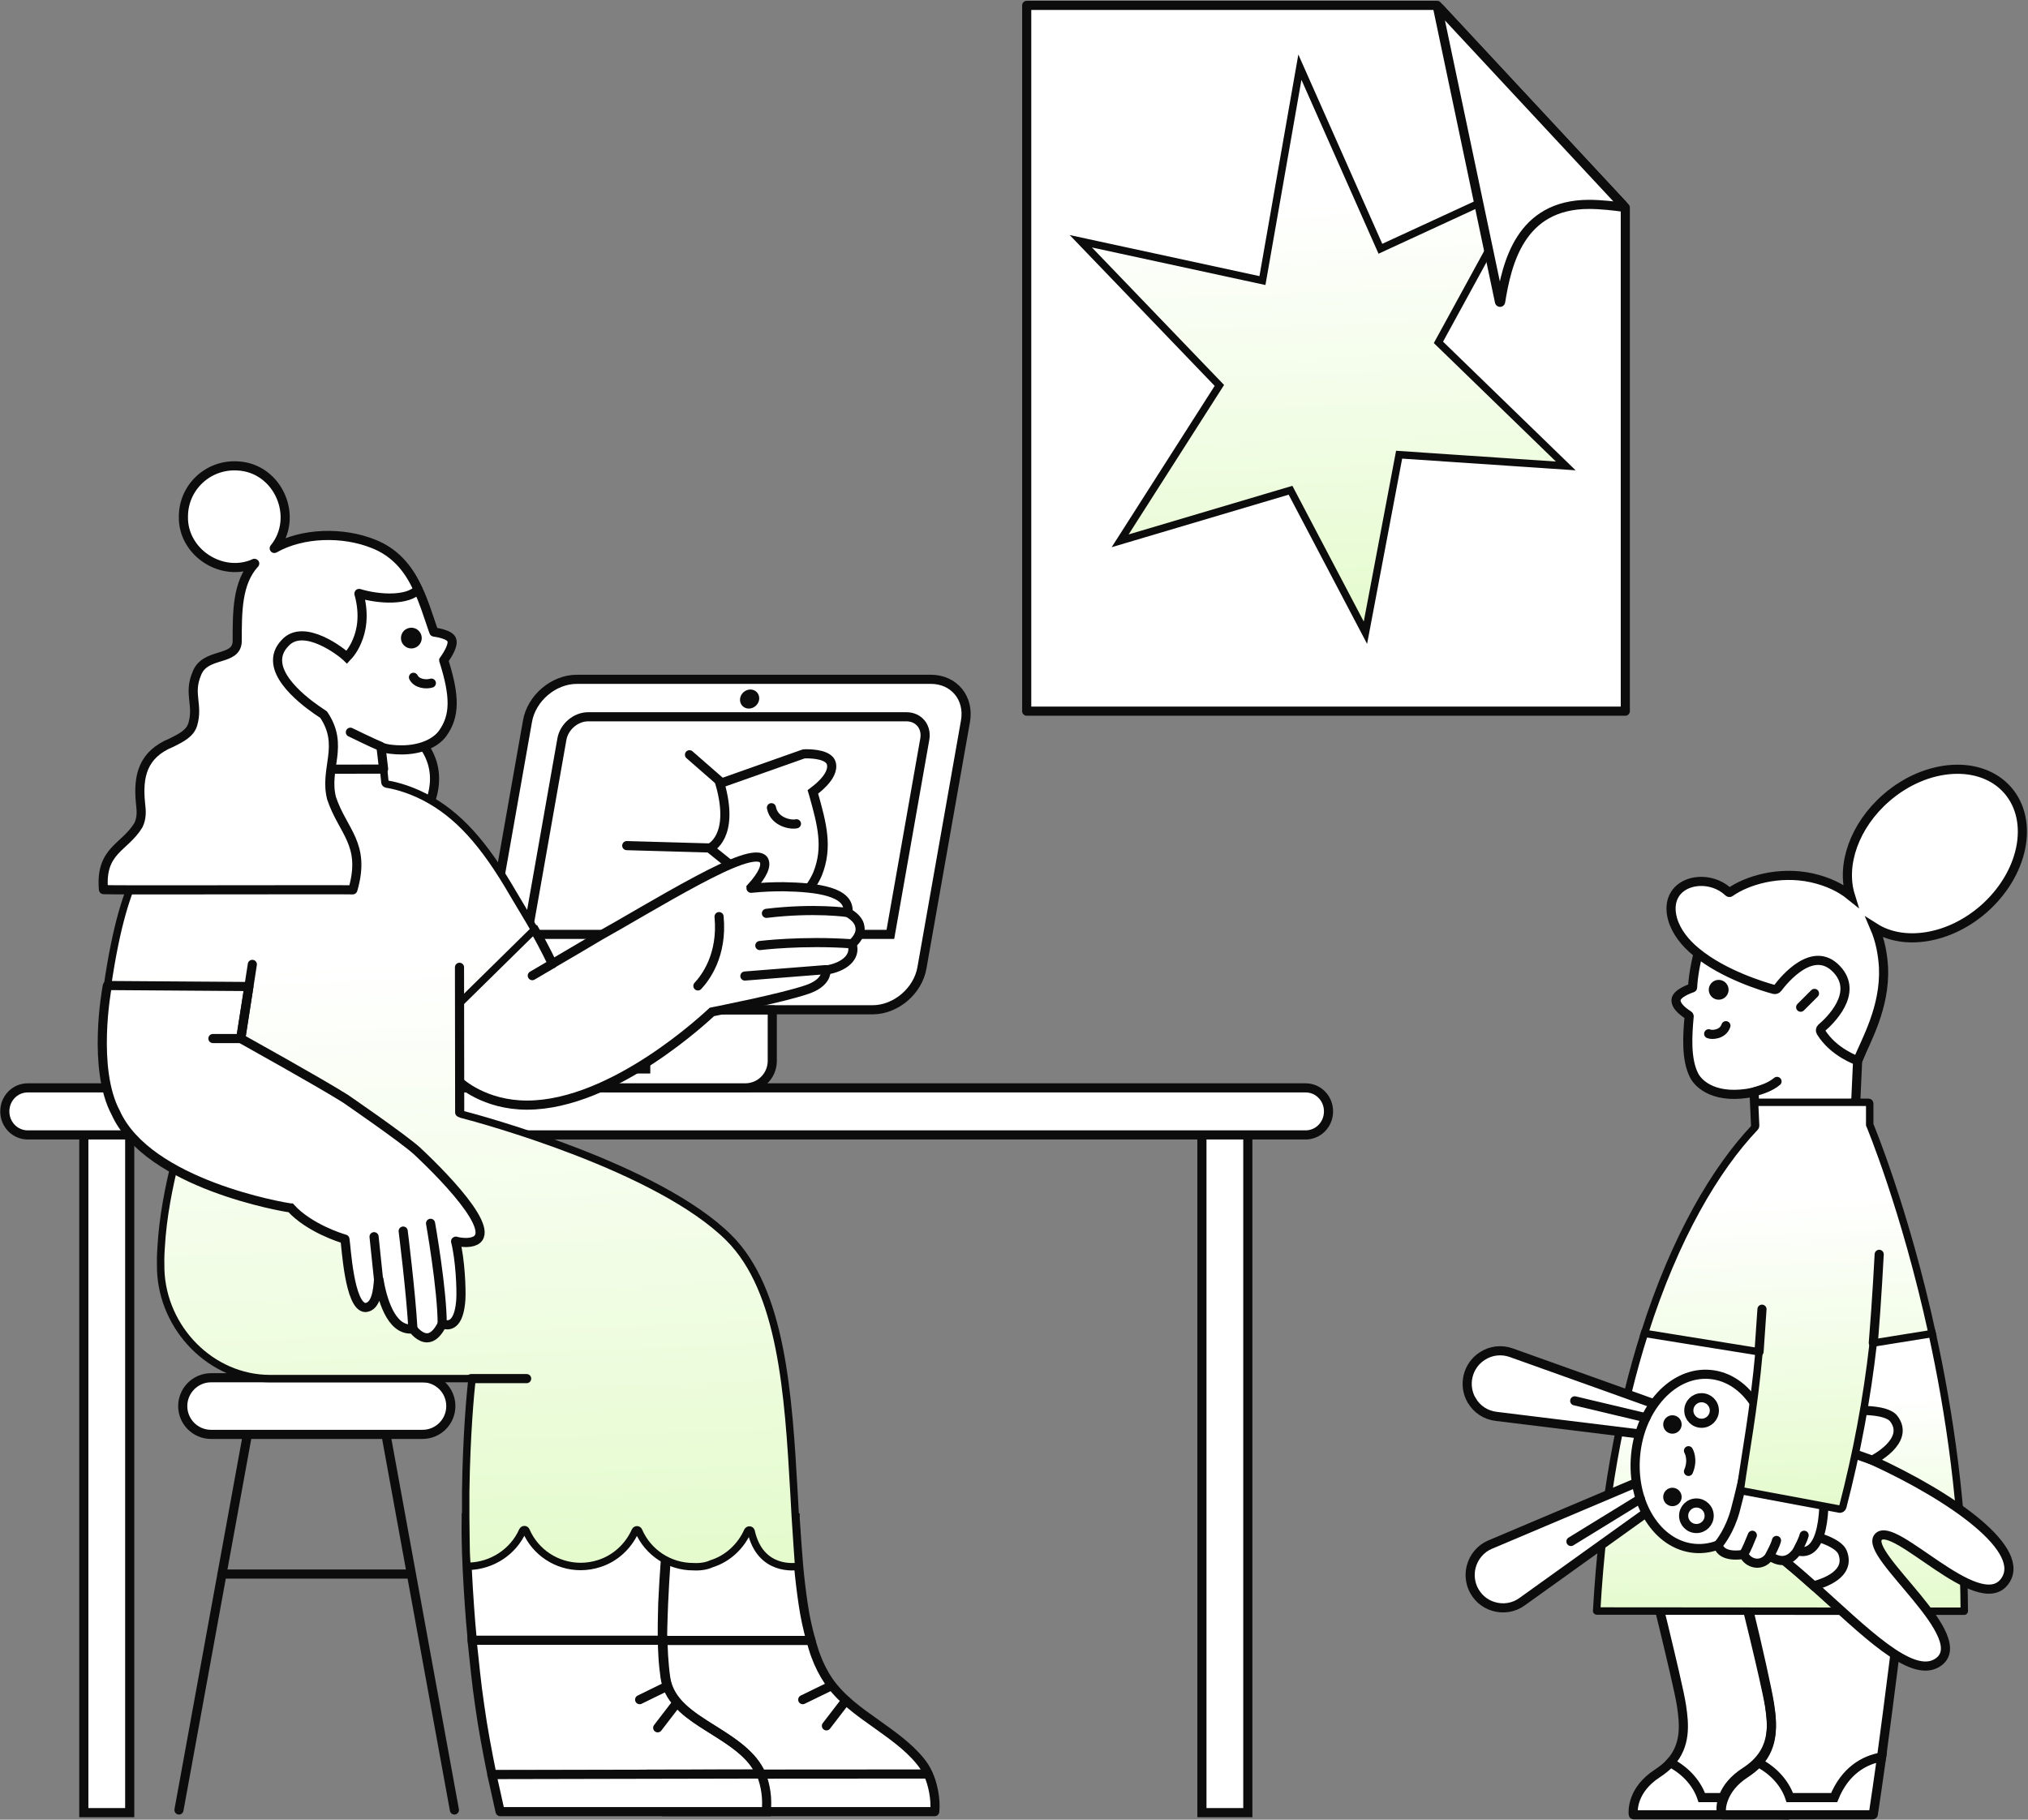 <?xml version="1.0" encoding="UTF-8"?>
<svg xmlns="http://www.w3.org/2000/svg" width="273" height="245" viewBox="0 0 273 245" fill="none">
  <rect x="0" y="0" width="273" height="245" fill="#808080" stroke="none"/>
  <path d="M138.211 95.752V0.726H193.461L218.791 27.948V95.752H138.211Z" fill="white" stroke="#0C0C0C" stroke-width="1.229" stroke-linejoin="round"></path>
  <path d="M173.725 66.007L150.789 72.815L164.146 51.893L145.495 32.483L169.944 37.776L174.985 9.042L185.824 33.494L205.483 24.418L193.636 46.096L210.776 62.732L188.343 61.22L183.808 85.189L173.725 66.007Z" fill="url(#paint0_linear_128_5277)" stroke="#0C0C0C"></path>
  <path d="M193.563 1.23C193.538 1.079 193.713 1.002 193.815 1.104L218.466 27.595C218.567 27.721 218.466 27.896 218.316 27.872C217.431 27.746 215.492 27.518 213.904 27.518C204.601 27.518 202.838 35.534 202.005 40.652C201.981 40.726 201.879 40.726 201.855 40.652L193.563 1.23Z" fill="white" stroke="#0C0C0C" stroke-width="1.229" stroke-linejoin="round"></path>
  <path d="M167.975 149.988H161.797V244.053H167.975V149.988Z" fill="white" stroke="#0C0C0C" stroke-width="1.229"></path>
  <path d="M17.461 149.988H11.283V244.053H17.461V149.988Z" fill="white" stroke="#0C0C0C" stroke-width="1.229"></path>
  <path d="M3.735 146.471H175.75C176.159 146.471 176.558 146.551 176.936 146.707C177.311 146.867 177.652 147.101 177.938 147.395C178.226 147.69 178.451 148.038 178.607 148.425C178.761 148.809 178.841 149.22 178.838 149.638C178.841 150.053 178.761 150.468 178.607 150.852C178.451 151.236 178.226 151.586 177.938 151.881C177.652 152.176 177.311 152.409 176.936 152.566C176.558 152.726 176.159 152.806 175.75 152.806H3.735C3.329 152.806 2.927 152.726 2.552 152.566C2.177 152.409 1.836 152.176 1.548 151.881C1.262 151.586 1.035 151.236 0.878 150.852C0.724 150.468 0.647 150.053 0.647 149.638C0.647 149.22 0.724 148.809 0.878 148.425C1.035 148.038 1.262 147.69 1.548 147.395C1.836 147.101 2.177 146.867 2.552 146.707C2.927 146.551 3.329 146.471 3.735 146.471Z" fill="white" stroke="#0C0C0C" stroke-width="1.229"></path>
  <path d="M244.488 211.819C244.024 216.931 241.468 237.377 240.306 244.348L220.58 243.813C220.58 243.813 219.603 241.583 223.345 239.168C224.042 238.701 224.389 237.844 224.856 237.331C226.97 234.984 226.736 232.197 226.365 229.712C226.11 227.967 224.902 222.95 223.95 218.978C223.228 216.05 222.647 213.678 222.647 213.678L244.488 211.819Z" fill="white" stroke="#0C0C0C" stroke-width="1.229"></path>
  <path d="M223.111 238.771C223.741 238.353 224.343 237.89 224.856 237.33C227.179 238.538 228.527 240.375 229.083 242.025H235.056C236.518 238.424 239.099 236.959 241.443 236.565C241.003 239.748 240.607 242.513 240.306 244.347H219.928C219.907 244.347 219.861 244.326 219.861 244.301C219.814 243.859 219.673 241.002 223.111 238.771Z" fill="white" stroke="#0C0C0C" stroke-width="1.229"></path>
  <path d="M256.336 211.819C256.151 213.982 255.571 218.907 254.873 224.412C254.36 228.455 253.804 232.799 253.291 236.566C252.597 239.841 251.386 243.675 251.386 243.675L232.311 243.93C232.311 243.93 231.709 241.746 235.448 239.331C236.17 238.864 236.237 237.844 236.704 237.331C238.818 235.008 238.585 232.197 238.213 229.712C237.749 226.689 234.495 213.678 234.495 213.678L256.336 211.819Z" fill="white" stroke="#0C0C0C" stroke-width="1.229"></path>
  <path d="M234.96 238.771C235.59 238.353 236.192 237.89 236.705 237.33C239.027 238.538 240.376 240.375 240.932 242.025H246.905C248.367 238.424 250.948 236.959 253.292 236.565C252.852 239.702 252.456 242.443 252.176 244.277C252.176 244.326 252.13 244.347 252.084 244.347H231.872C231.777 244.347 231.709 244.277 231.685 244.184C231.663 243.512 231.731 240.863 234.96 238.771Z" fill="white" stroke="#0C0C0C" stroke-width="1.229"></path>
  <path d="M225.62 134.612C225.691 133.752 227.504 133.104 227.805 133.008C227.829 133.008 227.851 132.987 227.851 132.941C227.875 132.151 228.478 124.065 233.101 121.091C235.332 119.488 238.61 118.557 243.071 119.534C250.551 121.159 252.435 125.783 252.619 130.339C252.852 135.681 251.224 140.025 250.063 142.815L249.808 148.416L236.333 151.666L236.124 147.042C230.988 148.136 228.665 146.044 228.038 144.766C226.945 142.606 227.153 139.399 227.387 136.821C227.387 136.775 227.362 136.726 227.316 136.704C226.991 136.471 225.553 135.611 225.62 134.612Z" fill="white" stroke="#0C0C0C" stroke-width="1.229"></path>
  <path d="M264.423 216.907C264.423 216.931 264.423 216.931 264.398 216.931H244.976L214.957 216.907C214.933 216.907 214.933 216.907 214.933 216.885C215.771 202.108 218.14 189.678 221.369 179.524H260.1C262.426 190.166 264.352 203.061 264.423 216.907Z" fill="url(#paint1_linear_128_5277)" stroke="#0C0C0C"></path>
  <path d="M231.36 133.985C230.963 133.985 230.641 133.662 230.641 133.266C230.641 132.867 230.963 132.544 231.36 132.544C231.759 132.544 232.081 132.867 232.081 133.266C232.081 133.662 231.759 133.985 231.36 133.985Z" fill="#0C0C0C" stroke="#0C0C0C" stroke-width="1.229"></path>
  <path d="M232.684 120.114C232.73 120.16 232.825 120.185 232.893 120.139C235.148 118.535 239.47 117.232 243.86 118.185C246.045 118.673 247.765 119.509 249.089 120.578C247.811 116.467 249.624 111.146 253.943 107.404C259.356 102.713 266.678 102.271 270.278 106.406C273.879 110.566 272.392 117.721 266.979 122.437C262.309 126.48 256.244 127.364 252.364 124.901C253.132 126.689 253.455 128.572 253.55 130.268C253.78 135.61 251.224 140.025 250.063 142.815C250.063 142.815 246.81 141.721 245.114 138.934C245.022 138.772 245.046 138.563 245.184 138.424C246.254 137.518 250.297 133.73 247.252 130.501C244.094 127.131 240.214 131.825 239.307 133.033C239.191 133.195 238.982 133.266 238.794 133.217C237.424 132.845 232.011 131.22 228.364 128.2C226.853 126.968 225.667 125.481 225.157 123.761C223.762 118.698 229.71 117.278 232.684 120.114Z" fill="white" stroke="#0C0C0C" stroke-width="1.229"></path>
  <path d="M226.364 193.768L227.108 190.606L216.373 186.751L203.433 182.127C202.131 181.663 200.69 181.826 199.528 182.591C197.553 183.869 196.926 186.471 198.088 188.517C198.088 188.517 198.088 188.539 198.112 188.539C198.81 189.749 200.017 190.539 201.412 190.701L226.364 193.768Z" fill="white" stroke="#0C0C0C" stroke-width="1.229"></path>
  <path d="M225.341 200.993L223.762 198.157L218.441 200.412L200.598 207.964C199.32 208.498 198.392 209.613 198.042 210.959C197.787 211.961 197.903 213.005 198.297 213.887C198.81 215.002 199.762 215.908 201.015 216.28C202.34 216.698 203.78 216.468 204.896 215.653L225.341 200.993Z" fill="white" stroke="#0C0C0C" stroke-width="1.229"></path>
  <path d="M236.588 191.374C240.911 192.142 246.579 194.093 252.038 196.603C262.982 201.62 273.065 208.8 269.814 212.981C266.281 217.537 254.942 204.618 252.853 206.941C250.76 209.263 266.097 220.649 260.751 223.902C257.243 226.041 250.969 219.604 244.161 213.515C240.585 210.311 236.868 207.22 233.335 205.546L236.588 191.374Z" fill="white" stroke="#0C0C0C" stroke-width="1.229"></path>
  <path d="M237.541 191.444C237.541 191.444 252.853 188.236 254.942 191.026C257.221 194.046 252.039 196.602 252.039 196.602L237.541 191.444Z" fill="white" stroke="#0C0C0C" stroke-width="1.229"></path>
  <path d="M233.473 204.99C237.888 205.408 247.067 206.569 248.041 209.033C249.181 211.961 245.464 213.168 244.161 213.516C242.837 212.333 241.491 211.168 240.167 210.078C237.866 208.219 235.59 206.594 233.359 205.525L233.473 204.99Z" fill="white" stroke="#0C0C0C" stroke-width="1.229"></path>
  <path d="M228.078 208.47C223.119 208.013 219.583 202.403 220.176 195.936C220.772 189.472 225.273 184.599 230.232 185.057C235.187 185.512 238.726 191.122 238.13 197.586C237.537 204.053 233.036 208.925 228.078 208.47Z" fill="white" stroke="#0C0C0C" stroke-width="1.229"></path>
  <path d="M228.364 205.801C227.412 205.801 226.644 205.033 226.644 204.084C226.644 203.134 227.412 202.363 228.364 202.363C229.313 202.363 230.081 203.134 230.081 204.084C230.081 205.033 229.313 205.801 228.364 205.801Z" fill="white" stroke="#0C0C0C" stroke-width="1.229"></path>
  <path d="M225.133 192.418C224.789 192.418 224.506 192.139 224.506 191.792C224.506 191.445 224.789 191.165 225.133 191.165C225.48 191.165 225.762 191.445 225.762 191.792C225.762 192.139 225.48 192.418 225.133 192.418Z" fill="white" stroke="#0C0C0C" stroke-width="1.229"></path>
  <path d="M225.133 202.179C224.789 202.179 224.506 201.897 224.506 201.553C224.506 201.205 224.789 200.923 225.133 200.923C225.48 200.923 225.762 201.205 225.762 201.553C225.762 201.897 225.48 202.179 225.133 202.179Z" fill="white" stroke="#0C0C0C" stroke-width="1.229"></path>
  <path d="M229.061 191.628C228.109 191.628 227.341 190.86 227.341 189.911C227.341 188.958 228.109 188.19 229.061 188.19C230.011 188.19 230.779 188.958 230.779 189.911C230.779 190.86 230.011 191.628 229.061 191.628Z" fill="white" stroke="#0C0C0C" stroke-width="1.229"></path>
  <path d="M233.569 203.456C232.847 206.058 231.615 207.613 231.338 207.963C231.292 208.009 231.292 208.08 231.314 208.126C231.802 209.73 234.288 209.358 234.705 209.287C234.73 209.287 234.776 209.309 234.776 209.333C235.265 210.449 237.053 211.1 238.192 209.567C238.214 209.542 238.26 209.521 238.306 209.542C240.49 211.008 241.63 209.195 241.931 208.845C241.956 208.823 241.977 208.799 242.026 208.823C246.162 209.892 245.556 200.458 245.464 199.505L235.24 196.716C234.73 198.574 234.266 200.9 233.569 203.456Z" fill="white" stroke="#0C0C0C" stroke-width="1.229"></path>
  <path d="M221.369 179.524C225.483 166.584 230.942 157.358 236.263 151.761C236.309 151.711 236.334 151.644 236.334 151.573L236.192 148.415H251.529C251.621 148.415 251.692 148.483 251.692 148.575V151.435C251.692 151.435 256.407 162.633 260.1 179.549L252.156 180.827C252.156 180.848 252.156 180.894 252.156 180.919C251.32 188.329 249.947 195.65 248.067 202.876C248.02 203.085 247.812 203.223 247.578 203.177L234.288 200.691C234.288 200.691 234.266 200.691 234.266 200.667C234.985 195.487 236.076 189.979 236.798 182.009L221.369 179.524Z" fill="url(#paint2_linear_128_5277)" stroke="#0C0C0C"></path>
  <path d="M231.685 243.813C231.639 243.187 231.664 240.655 234.96 238.538C238.911 235.985 238.678 232.499 238.214 229.479C237.913 227.482 236.496 221.23 235.495 217.141" stroke="#0C0C0C" stroke-width="1.229" stroke-linecap="round" stroke-linejoin="round"></path>
  <path d="M230.014 139.189C230.431 139.377 231.918 139.328 232.336 138.099" stroke="#0C0C0C" stroke-width="1.229" stroke-linecap="round" stroke-linejoin="round"></path>
  <path d="M236.125 147.02C237.24 146.67 238.239 146.393 239.213 145.601" stroke="#0C0C0C" stroke-width="1.229" stroke-linecap="round" stroke-linejoin="round"></path>
  <path d="M242.397 135.611L244.256 133.752" stroke="#0C0C0C" stroke-width="1.229" stroke-linecap="round" stroke-linejoin="round"></path>
  <path d="M220.813 201.807L211.474 207.545" stroke="#0C0C0C" stroke-width="1.229" stroke-linecap="round" stroke-linejoin="round"></path>
  <path d="M221.555 190.885L211.982 188.608" stroke="#0C0C0C" stroke-width="1.229" stroke-linecap="round" stroke-linejoin="round"></path>
  <path d="M227.295 195.325C227.295 195.325 227.992 196.486 227.295 198.112" stroke="#0C0C0C" stroke-width="1.229" stroke-linecap="round" stroke-linejoin="round"></path>
  <path d="M235.891 206.707C235.565 207.5 235.172 208.52 234.729 209.263" stroke="#0C0C0C" stroke-width="1.229" stroke-linecap="round" stroke-linejoin="round"></path>
  <path d="M239.145 207.404C238.982 208.056 238.518 208.891 238.214 209.496" stroke="#0C0C0C" stroke-width="1.229" stroke-linecap="round" stroke-linejoin="round"></path>
  <path d="M242.862 206.707C242.699 207.358 242.235 208.194 241.931 208.799" stroke="#0C0C0C" stroke-width="1.229" stroke-linecap="round" stroke-linejoin="round"></path>
  <path d="M252.969 168.882C252.969 168.882 252.644 175.226 252.177 180.802" stroke="#0C0C0C" stroke-width="1.229" stroke-linecap="round" stroke-linejoin="round"></path>
  <path d="M237.19 176.271L236.797 181.989" stroke="#0C0C0C" stroke-width="1.229" stroke-linecap="round" stroke-linejoin="round"></path>
  <path d="M90.516 128.135H100.325C102.334 128.135 103.96 129.757 103.96 131.766V142.838C103.96 144.847 102.334 146.47 100.325 146.47H81.818C81.112 146.47 80.559 145.892 80.559 145.21C80.559 144.503 81.112 143.926 81.818 143.926C81.818 143.926 81.818 143.926 81.84 143.926H86.924V131.766C86.906 129.757 88.528 128.135 90.516 128.135Z" fill="white" stroke="#0C0C0C" stroke-width="1.229"></path>
  <path d="M125.308 91.463H77.652C74.531 91.463 71.538 93.985 71.004 97.125L65.148 130.292C64.592 133.414 66.687 135.957 69.808 135.957H117.464C120.583 135.957 123.575 133.435 124.11 130.292L129.965 97.125C130.521 93.985 128.426 91.463 125.308 91.463Z" fill="white" stroke="#0C0C0C" stroke-width="1.229"></path>
  <path d="M122.015 96.507H79.167C77.502 96.507 75.941 97.853 75.643 99.499L71.004 125.806H119.858L124.494 99.499C124.773 97.853 123.683 96.507 122.015 96.507Z" fill="white" stroke="#0C0C0C" stroke-width="1.229"></path>
  <path d="M104.113 135.973H86.773" stroke="#0C0C0C" stroke-width="1.229" stroke-linecap="round" stroke-linejoin="round"></path>
  <path d="M101.33 94.575C101.628 94.305 101.677 93.88 101.446 93.629C101.216 93.377 100.789 93.392 100.491 93.662C100.196 93.933 100.144 94.357 100.374 94.609C100.608 94.861 101.035 94.845 101.33 94.575Z" fill="white" stroke="#0C0C0C" stroke-width="1.229"></path>
  <path d="M92.816 101.619L97.741 105.92" stroke="#0C0C0C" stroke-width="1.229" stroke-linecap="round" stroke-linejoin="round"></path>
  <path d="M84.371 113.855L96.58 114.2" stroke="#0C0C0C" stroke-width="1.229" stroke-linecap="round" stroke-linejoin="round"></path>
  <path d="M95.529 114.209C95.566 114.178 98.982 112.716 96.918 105.493L108.174 101.512C108.178 101.502 108.331 101.493 108.571 101.493C109.477 101.493 111.615 101.622 111.913 102.796C112.371 104.611 109.449 106.59 109.422 106.611L109.514 106.916C110.626 110.897 111.505 114.043 110.058 117.662C109.182 119.699 107.6 121.349 105.603 122.31L105.597 122.313L95.529 114.209Z" fill="white" stroke="#0C0C0C" stroke-width="1.229"></path>
  <path d="M107.213 110.913C106.512 111.1 104.221 110.716 103.846 108.75" stroke="#0C0C0C" stroke-width="1.229" stroke-linecap="round"></path>
  <path d="M51.766 192.108L61.17 243.697" stroke="#0C0C0C" stroke-width="1.229" stroke-linecap="round" stroke-linejoin="round"></path>
  <path d="M33.496 192.108L24.092 243.697" stroke="#0C0C0C" stroke-width="1.229" stroke-linecap="round" stroke-linejoin="round"></path>
  <path d="M29.91 211.93H55.323" stroke="#0C0C0C" stroke-width="1.229" stroke-linecap="round" stroke-linejoin="round"></path>
  <path d="M28.411 185.5H56.875C58.986 185.5 60.688 187.202 60.688 189.313C60.688 191.42 58.986 193.125 56.875 193.125H28.411C26.304 193.125 24.599 191.42 24.599 189.313C24.599 187.227 26.304 185.5 28.411 185.5Z" fill="white" stroke="#0C0C0C" stroke-width="1.229"></path>
  <path d="M115.745 124.723C115.56 123.65 114.411 123.048 114.15 122.867V122.839C114.464 120.019 109.969 119.469 105.474 119.389C103.957 119.389 102.626 119.442 101.109 119.598C101.084 119.598 101.084 119.574 101.084 119.546C102.755 117.718 103.225 116.489 102.808 115.783C101.972 114.609 98.233 116.228 93.871 118.554C89.115 121.088 83.625 124.409 80.777 125.976C80.725 126.004 74.792 129.531 74.399 129.74H74.374C74.138 129.402 73.511 127.884 71.944 125.165C71.944 125.165 68.964 125.088 68.937 125.061C68.755 125.165 62.325 129.976 61.883 130.21C61.883 130.21 61.883 130.21 61.883 130.237C61.883 130.812 61.775 145.107 61.775 145.577C61.775 145.577 61.775 145.577 61.775 145.604C61.96 145.761 65.201 148.793 70.949 148.793C82.632 148.793 95.308 136.717 95.831 136.246C96.325 136.142 105.29 134.391 108.688 133.214C111.17 132.354 111.222 130.968 111.198 130.627C111.198 130.603 111.198 130.603 111.222 130.603C113.523 130.262 115.299 128.904 114.7 127.125V127.101C115.56 126.289 115.926 125.506 115.745 124.723Z" fill="white" stroke="#0C0C0C" stroke-width="1.229"></path>
  <path d="M114.15 122.867C114.15 122.867 109.707 122.188 103.173 122.971" stroke="#0C0C0C" stroke-width="1.229" stroke-linecap="round" stroke-linejoin="round"></path>
  <path d="M114.672 127.071C107.904 126.601 102.285 127.308 102.285 127.308" stroke="#0C0C0C" stroke-width="1.229" stroke-linecap="round" stroke-linejoin="round"></path>
  <path d="M111.17 130.55L100.272 131.413" stroke="#0C0C0C" stroke-width="1.229" stroke-linecap="round" stroke-linejoin="round"></path>
  <path d="M49.544 106.741L48.97 97.699L55.32 99.032C56.497 99.555 57.489 100.756 58.039 102.274C58.822 104.363 58.589 106.768 57.437 109.042L57.412 109.066L49.544 106.741Z" fill="white" stroke="#0C0C0C" stroke-width="1.229"></path>
  <path d="M84.982 222.151L84.174 220.897C83.913 219.327 83.652 217.656 83.416 215.929V215.853C83.363 215.435 83.311 215.042 83.234 214.624C82.789 211.33 82.423 207.908 82.162 204.43V204.378H107.041V204.43C107.173 206.547 107.33 208.744 107.511 210.888C107.667 212.611 107.876 214.335 108.113 215.929C108.349 217.604 108.715 219.25 109.157 220.869L107.904 221.862L84.982 222.151Z" fill="white" stroke="#0C0C0C" stroke-width="1.229"></path>
  <path d="M88.199 239.189L88.147 238.98C87.335 236.159 86.577 233.075 85.845 229.806C85.246 227.01 84.669 223.978 84.147 220.921V220.869H109.157C109.394 221.628 109.575 222.332 109.812 222.934C110.254 224.135 110.832 225.287 111.535 226.332C113.234 228.762 115.612 230.436 117.938 232.083C120.005 233.57 122.174 235.06 123.818 237.047C124.263 237.594 124.656 238.144 124.918 238.823C124.918 238.851 124.918 238.875 124.89 238.875L88.199 239.189Z" fill="white" stroke="#0C0C0C" stroke-width="1.229"></path>
  <path d="M89.191 221.524L66.064 222.753L63.579 220.922C63.397 219.171 62.614 209.711 62.771 204.406V204.354H90.132V204.406C89.741 208.612 89.48 212.375 89.324 215.905C89.244 217.761 89.167 220.034 89.191 221.524Z" fill="white" stroke="#0C0C0C" stroke-width="1.229"></path>
  <path d="M102.494 238.98L66.245 238.955L66.22 238.928C65.618 235.951 64.992 232.682 64.574 229.625C64.128 226.645 63.867 223.797 63.554 220.897V220.845H89.243V221.158C89.271 221.914 89.296 222.332 89.323 222.961C89.4 224.058 89.48 224.998 89.609 225.862C90.079 229.18 92.955 230.983 96.011 232.891C97.947 234.12 99.959 235.373 101.345 237.072C101.787 237.622 102.205 238.249 102.466 238.903L102.494 238.98Z" fill="white" stroke="#0C0C0C" stroke-width="1.229"></path>
  <path d="M102.389 238.904C102.128 238.277 101.735 237.623 101.292 237.073C97.79 232.763 90.315 231.349 89.532 225.835C89.4 224.922 89.295 223.955 89.243 222.935C89.191 222.28 89.191 221.577 89.166 220.87C89.138 219.303 89.166 217.657 89.218 215.905C89.375 212.299 89.689 208.403 90.026 204.406" stroke="#0C0C0C" stroke-width="1.229" stroke-linecap="round" stroke-linejoin="round"></path>
  <path d="M93.32 210.939C90.107 210.939 87.231 209.032 85.978 206.128C85.898 205.919 85.612 205.919 85.508 206.128C84.592 208.193 82.814 209.84 80.645 210.519C79.837 210.783 78.998 210.912 78.162 210.912C74.949 210.912 72.073 209.004 70.82 206.104C70.74 205.895 70.454 205.895 70.35 206.104C69.093 208.952 66.221 210.807 63.109 210.887C62.98 210.887 62.875 210.783 62.847 210.651C62.823 210.205 62.743 209.24 62.743 208.402C62.718 207.698 62.718 205.529 62.691 204.3C62.691 203.151 62.691 201.975 62.691 200.903C62.691 200.875 62.691 200.85 62.691 200.823C62.795 193.167 63.345 187.287 63.526 185.876C63.554 185.72 63.45 185.615 63.293 185.615H36.347C28.43 185.615 21.895 178.872 21.634 170.952C21.609 170.012 21.609 169.072 21.686 168.024C22.132 159.637 25.164 150.986 25.345 150.488C25.345 150.463 25.345 150.463 25.345 150.436C25.345 150.436 20.694 135.016 18.42 134.678C17.324 134.522 14.473 132.691 14.473 132.691C16.798 116.801 20.276 113.981 24.353 110.426L24.614 110.19C25.92 109.041 27.385 108.073 28.952 107.29C31.044 106.218 33.265 105.459 35.591 105.016C35.72 104.989 35.8 104.86 35.8 104.728C35.748 104.442 35.695 103.944 35.591 103.446V103.394L51.376 103.317C51.505 103.317 51.609 103.422 51.637 103.551L51.818 105.33C51.818 105.434 51.923 105.539 52.027 105.563C52.709 105.668 54.746 106.061 57.176 107.314C61.618 109.64 65.096 113.431 69.145 120.436C70.141 122.135 71.133 123.729 71.944 125.164L71.892 125.216L62.116 134.835C62.064 134.887 61.855 135.148 61.855 135.228L61.935 149.784C61.935 149.889 62.012 149.993 62.116 150.018C64.86 150.724 88.589 157.179 98.129 166.666C105.238 173.775 106.125 187.628 106.884 201.032C106.936 202.156 107.016 203.256 107.069 204.353C107.225 206.86 107.486 210.546 107.511 210.86C107.511 210.887 107.511 210.887 107.486 210.887C107.121 210.939 102.337 211.671 101.109 206.156C101.032 205.947 100.743 205.947 100.638 206.156C99.723 208.221 97.947 209.867 95.778 210.546C95.099 210.86 94.236 210.992 93.32 210.939Z" fill="url(#paint3_linear_128_5277)" stroke="#0C0C0C"></path>
  <path d="M89.766 243.92C89.766 243.843 89.087 242.196 88.147 238.927L88.119 238.875L124.942 238.851L124.97 238.903C125.517 240.027 126.015 242.221 125.833 243.895C125.833 243.92 125.833 243.92 125.806 243.92H89.766Z" fill="white" stroke="#0C0C0C" stroke-width="1.229"></path>
  <path d="M66.221 238.955C66.221 238.927 66.221 238.927 66.245 238.927L102.442 238.851L102.466 238.875C103.096 240.445 103.33 242.196 103.148 243.867V243.92H67.342C67.342 243.92 67.317 243.92 67.317 243.895C67.238 243.579 66.325 239.345 66.221 238.955Z" fill="white" stroke="#0C0C0C" stroke-width="1.229"></path>
  <path d="M35.667 103.58V103.528C35.615 103.11 35.538 102.744 35.486 102.508C34.755 98.849 33.812 93.7 33.317 90.956L33.056 89.599C32.374 86.016 31.148 79.328 34.988 75.878C37.446 73.681 41.025 72.4 44.764 72.4C46.724 72.4 48.395 73.002 50.146 73.681C53.203 74.883 54.93 76.582 56.288 79.38C56.994 80.815 57.569 82.671 58.223 84.579L58.404 85.076C58.404 85.076 58.404 85.104 58.432 85.104C58.613 85.129 60.678 85.39 60.835 86.225C61.071 87.088 59.842 88.735 59.738 88.892V88.92C61.28 93.78 61.252 96.391 59.606 98.72C58.613 100.102 56.524 100.966 54.066 100.966C53.047 100.966 52.027 100.861 51.323 100.575C51.295 100.575 51.295 100.575 51.295 100.6L51.636 103.528C51.636 103.552 51.636 103.552 51.609 103.552L35.667 103.58Z" fill="white" stroke="#0C0C0C" stroke-width="1.229"></path>
  <path d="M55.661 91.192C56.107 92.08 57.385 92.185 58.067 91.976" stroke="#0C0C0C" stroke-width="1.229" stroke-linecap="round" stroke-linejoin="round"></path>
  <path d="M55.372 86.695C54.955 86.695 54.589 86.357 54.589 85.911C54.589 85.469 54.93 85.128 55.372 85.128C55.79 85.128 56.159 85.469 56.159 85.911C56.159 86.357 55.79 86.695 55.372 86.695Z" fill="#0C0C0C" stroke="#0C0C0C" stroke-width="1.229"></path>
  <path d="M47.166 98.587C47.166 98.587 50.146 100.049 51.243 100.495" stroke="#0C0C0C" stroke-width="1.229" stroke-linecap="round" stroke-linejoin="round"></path>
  <path d="M56.263 79.379V79.352C54.902 76.267 52.942 74.283 50.303 73.238C46.199 71.564 40.712 71.696 36.948 73.837C36.923 73.865 36.896 73.813 36.923 73.813C40.318 69.656 37.47 62.992 31.983 62.731C27.983 62.495 24.69 65.632 24.69 69.552C24.586 74.387 29.891 77.81 34.257 75.85C34.281 75.85 34.309 75.877 34.281 75.877C31.931 78.464 31.931 82.28 31.931 86.329C31.879 89.128 27.566 87.714 26.469 90.747C25.344 93.466 26.73 94.876 25.947 97.542C25.581 98.744 24.377 99.346 23.123 99.972C19.203 101.567 18.549 104.495 18.914 108.126C19.046 109.223 19.099 110.138 18.629 111.106C16.745 114.191 13.48 114.452 13.925 119.757C13.925 119.757 13.925 119.782 13.95 119.782C14.865 119.862 46.592 119.757 47.48 119.81C47.48 119.81 47.507 119.81 47.507 119.782C49.283 113.641 46.146 111.994 44.632 107.472C43.612 103.447 46.41 100.418 43.559 96.209C43.43 96.105 37.836 92.734 37.394 89.337C37.261 88.317 37.575 87.429 38.334 86.618C40.868 83.718 46.174 87.951 46.644 88.446L46.672 88.473L46.696 88.446C46.696 88.446 47.507 87.714 48.082 86.277C48.632 84.999 49.126 82.854 48.318 79.926C48.318 79.902 48.318 79.902 48.343 79.902C51.191 80.762 54.954 80.842 56.263 79.379Z" fill="white" stroke="#0C0C0C" stroke-width="1.229"></path>
  <path d="M57.489 180.126C56.524 180.126 55.738 179.134 55.581 178.925H55.557C52.524 179.263 51.375 174.482 51.01 172.286C51.01 172.261 50.958 172.261 50.958 172.286C50.853 173.644 50.669 175.92 49.206 176.049C47.01 176.025 46.592 167.659 46.435 166.851C46.435 166.851 46.435 166.823 46.411 166.823C45.885 166.694 41.6 165.333 39.145 162.642C39.145 162.642 39.145 162.642 39.117 162.642C38.306 162.538 19.935 159.481 15.572 149.81C12.408 143.877 14.343 133.241 14.448 132.719C14.448 132.719 14.448 132.691 14.472 132.691L33.474 132.824C33.498 132.824 33.498 132.848 33.498 132.848L32.402 139.8V139.828C33.133 140.246 42.933 145.681 46.463 147.902C46.54 147.954 54.199 153.208 56.131 154.959C60.497 159.035 68.153 167.112 62.795 167.294C62.196 167.294 61.593 167.189 61.357 167.112C61.332 167.112 61.332 167.112 61.332 167.137C61.959 169.647 62.116 173.539 62.039 174.925C61.855 177.773 60.939 178.375 60.208 178.375C59.922 178.375 59.686 178.27 59.581 178.218H59.554C58.927 179.499 58.223 180.126 57.489 180.126Z" fill="white" stroke="#0C0C0C" stroke-width="1.229"></path>
  <path d="M63.422 185.616H70.897" stroke="#0C0C0C" stroke-width="1.229" stroke-linecap="round" stroke-linejoin="round"></path>
  <path d="M111.824 227.011L108.061 228.842" stroke="#0C0C0C" stroke-width="1.229" stroke-linecap="round" stroke-linejoin="round"></path>
  <path d="M113.86 228.971L111.249 232.369" stroke="#0C0C0C" stroke-width="1.229" stroke-linecap="round" stroke-linejoin="round"></path>
  <path d="M89.741 227.063L86.106 228.842" stroke="#0C0C0C" stroke-width="1.229" stroke-linecap="round" stroke-linejoin="round"></path>
  <path d="M91.126 229.26L88.536 232.63" stroke="#0C0C0C" stroke-width="1.229" stroke-linecap="round" stroke-linejoin="round"></path>
  <path d="M32.425 139.828H28.662" stroke="#0C0C0C" stroke-width="1.229" stroke-linecap="round" stroke-linejoin="round"></path>
  <path d="M61.882 149.785L61.855 130.236" stroke="#0C0C0C" stroke-width="1.229" stroke-linecap="round" stroke-linejoin="round"></path>
  <path d="M74.374 129.767L71.655 131.361" stroke="#0C0C0C" stroke-width="1.229" stroke-linecap="round" stroke-linejoin="round"></path>
  <path d="M59.529 178.298C59.529 173.567 57.959 164.707 57.959 164.707" stroke="#0C0C0C" stroke-width="1.229" stroke-linecap="round" stroke-linejoin="round"></path>
  <path d="M55.581 178.873C55.32 174.118 54.275 165.752 54.275 165.752" stroke="#0C0C0C" stroke-width="1.229" stroke-linecap="round" stroke-linejoin="round"></path>
  <path d="M50.958 172.286L50.355 166.511" stroke="#0C0C0C" stroke-width="1.229" stroke-linecap="round" stroke-linejoin="round"></path>
  <path d="M32.426 139.828L33.968 129.844" stroke="#0C0C0C" stroke-width="1.229" stroke-linecap="round" stroke-linejoin="round"></path>
  <path d="M96.798 123.413C97.293 128.667 94.915 131.699 93.947 132.743" stroke="#0C0C0C" stroke-width="1.229" stroke-linecap="round" stroke-linejoin="round"></path>
  <defs>
    <linearGradient id="paint0_linear_128_5277" x1="183.529" y1="84.002" x2="181.418" y2="27.174" gradientUnits="userSpaceOnUse">
      <stop stop-color="#E5FBCE"></stop>
      <stop offset="1" stop-color="white"></stop>
    </linearGradient>
    <linearGradient id="paint1_linear_128_5277" x1="243.766" y1="216.348" x2="243.094" y2="188.41" gradientUnits="userSpaceOnUse">
      <stop stop-color="#E5FBCE"></stop>
      <stop offset="1" stop-color="white"></stop>
    </linearGradient>
    <linearGradient id="paint2_linear_128_5277" x1="243.935" y1="202.332" x2="242.095" y2="161.484" gradientUnits="userSpaceOnUse">
      <stop stop-color="#E5FBCE"></stop>
      <stop offset="1" stop-color="white"></stop>
    </linearGradient>
    <linearGradient id="paint3_linear_128_5277" x1="68.678" y1="209.272" x2="65.719" y2="128.945" gradientUnits="userSpaceOnUse">
      <stop stop-color="#E5FBCE"></stop>
      <stop offset="1" stop-color="white"></stop>
    </linearGradient>
  </defs>
</svg>
